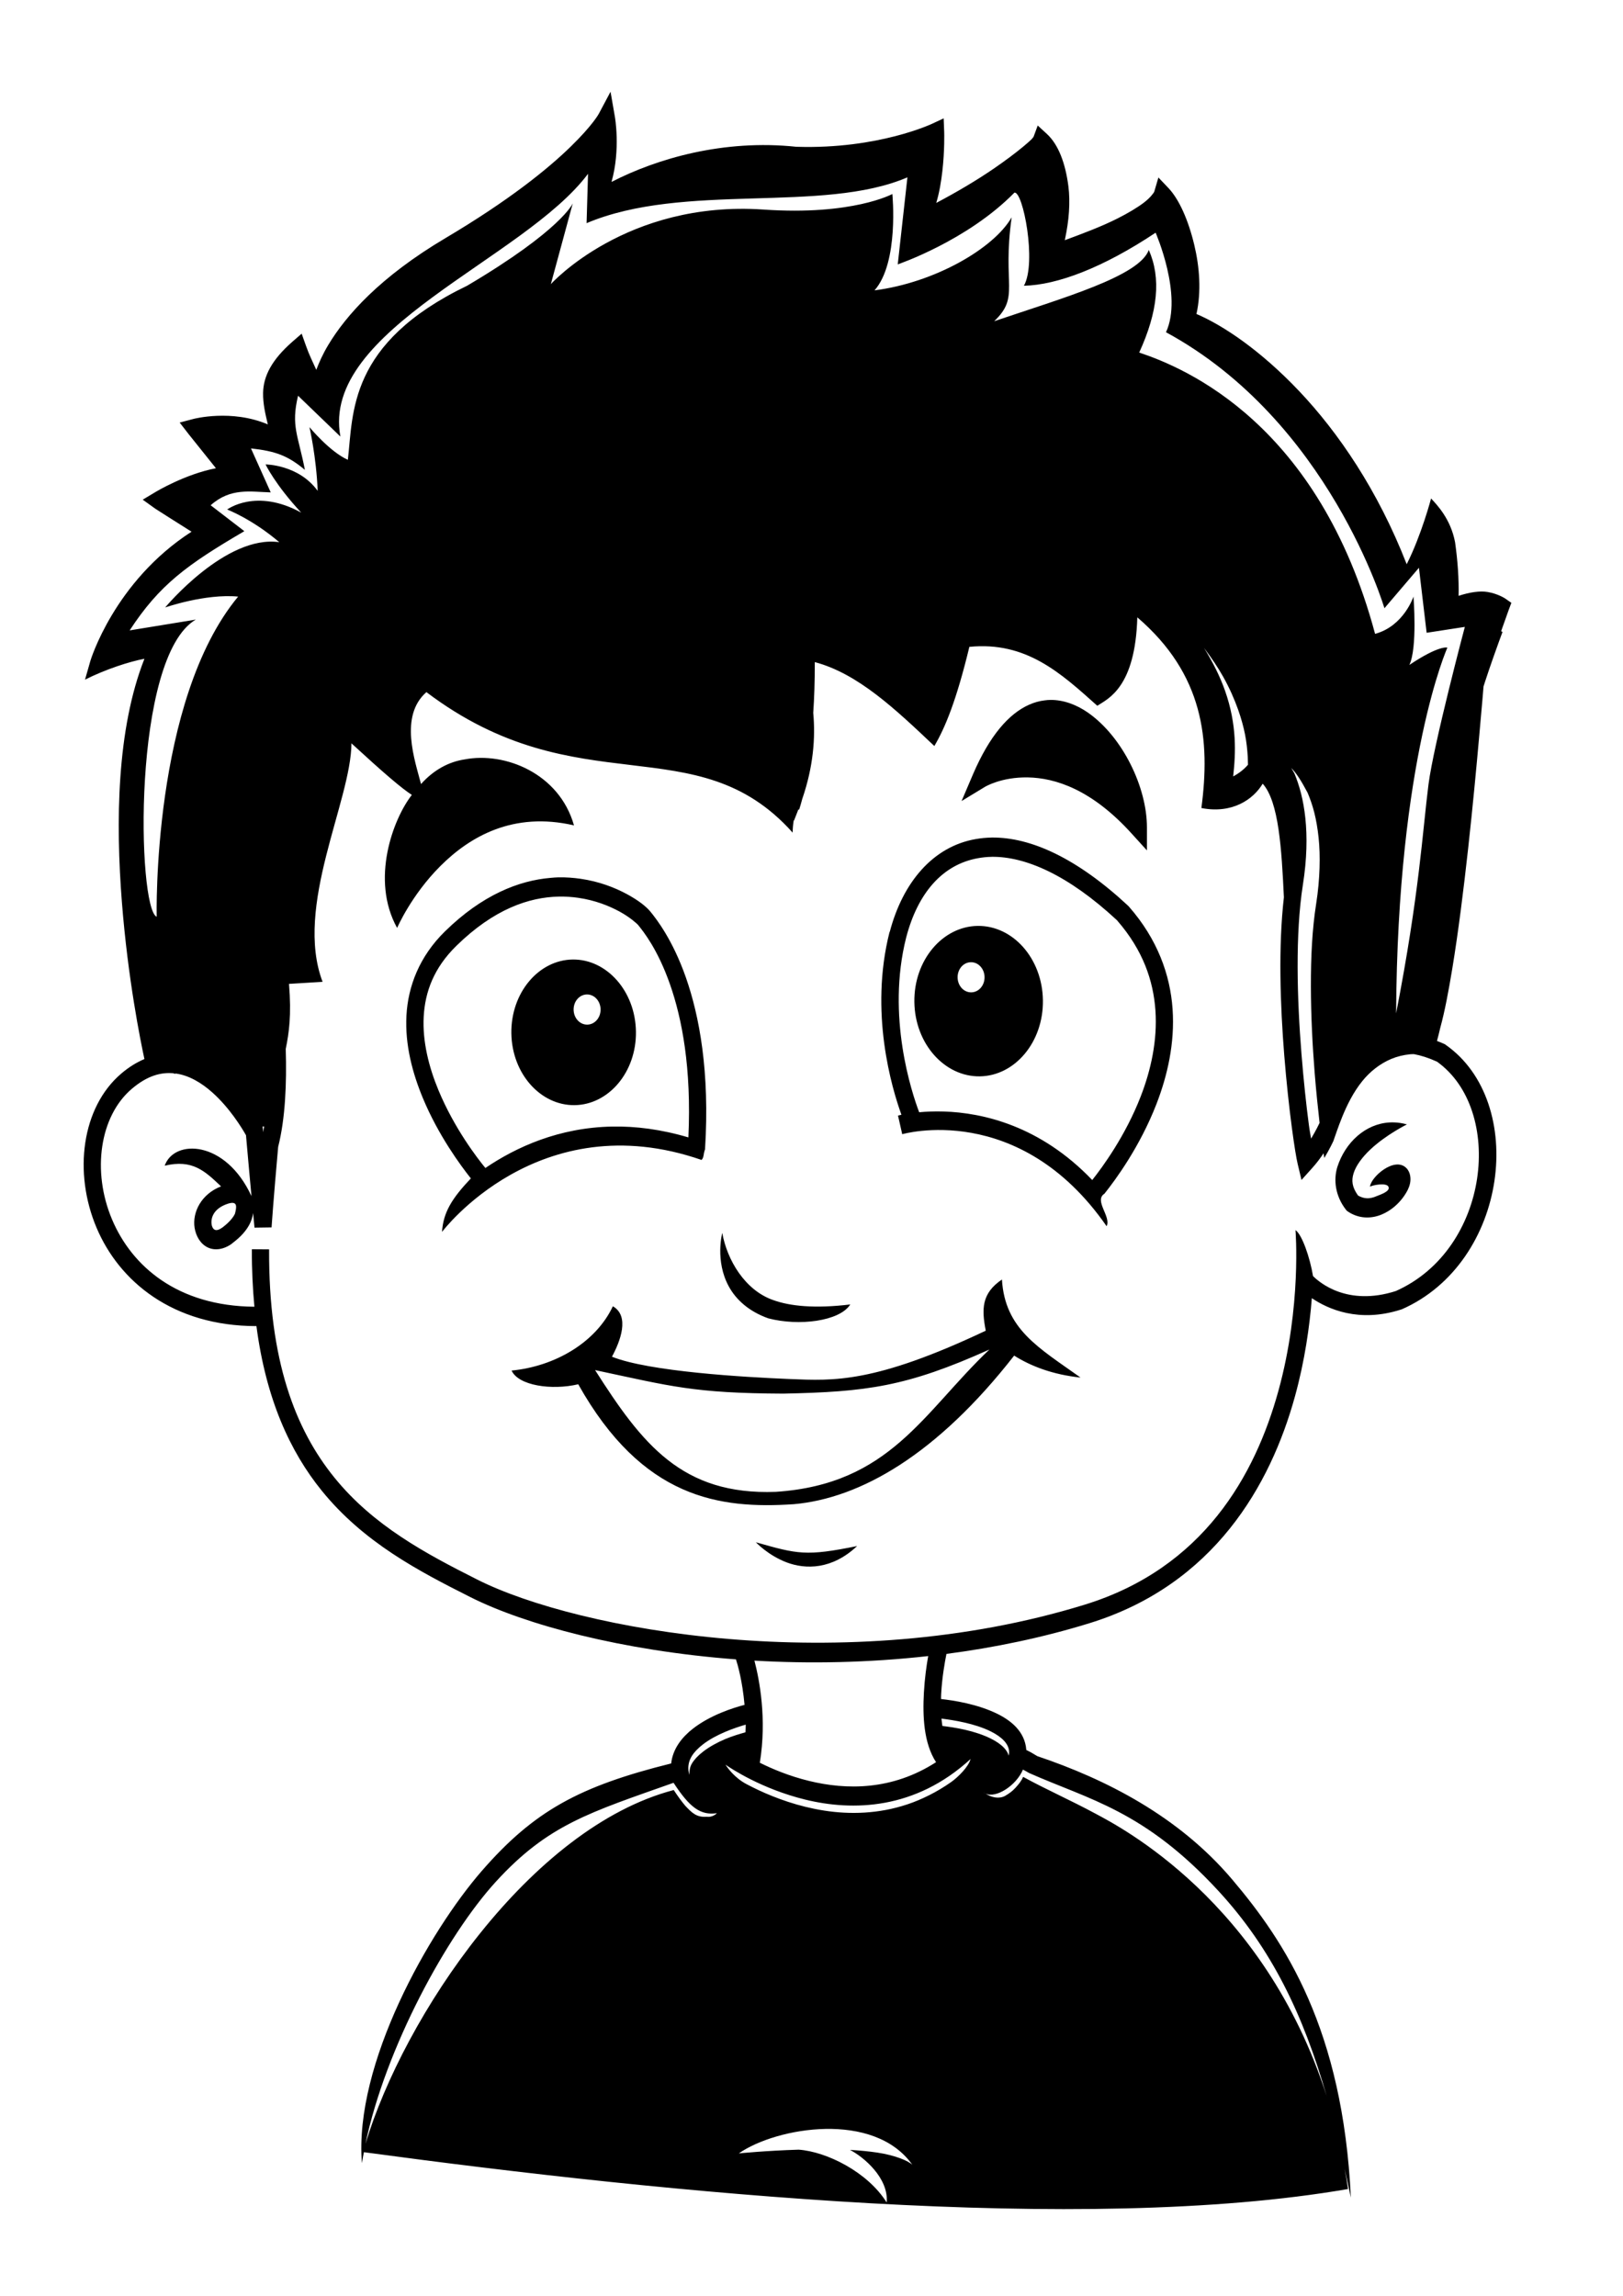 <?xml version="1.0" encoding="UTF-8" standalone="no"?>
<!-- Created with Inkscape (http://www.inkscape.org/) -->

<svg
   xmlns:dc="http://purl.org/dc/elements/1.1/"
   xmlns:cc="http://creativecommons.org/ns#"
   xmlns:rdf="http://www.w3.org/1999/02/22-rdf-syntax-ns#"
   xmlns:svg="http://www.w3.org/2000/svg"
   xmlns="http://www.w3.org/2000/svg"
   xmlns:sodipodi="http://sodipodi.sourceforge.net/DTD/sodipodi-0.dtd"
   xmlns:inkscape="http://www.inkscape.org/namespaces/inkscape"
   width="210mm"
   height="297mm"
   viewBox="0 0 210 297"
   version="1.1"
   id="svg3592"
   inkscape:version="0.92pre1 unknown"
   sodipodi:docname="Smiling Boy Black for T-Shirt.svg">
  <title
     id="title3618">Smiling Boy White on Transparent</title>
  <defs
     id="defs3586" />
  <sodipodi:namedview
     id="base"
     pagecolor="#ffffff"
     bordercolor="#666666"
     borderopacity="1.0"
     inkscape:pageopacity="0.0"
     inkscape:pageshadow="2"
     inkscape:zoom="0.7"
     inkscape:cx="297.63605"
     inkscape:cy="571.13296"
     inkscape:document-units="mm"
     inkscape:current-layer="layer1"
     showgrid="false"
     inkscape:window-width="959"
     inkscape:window-height="1054"
     inkscape:window-x="960"
     inkscape:window-y="0"
     inkscape:window-maximized="0" />
  <g
     inkscape:label="Layer 1"
     inkscape:groupmode="layer"
     id="layer1">
    <path
       style="fill:#000000;stroke-width:2.161"
       d="m 78.987,11.887 -1.495,2.81 c 0,0 -0.75,1.447 -3.659,4.282 -2.909,2.835 -7.922,6.92 -16.203,11.829 -8.471,5.021 -12.866,10.008 -15.149,13.806 -0.744,1.238 -1.197,2.288 -1.556,3.232 -0.553,-1.237 -0.922,-1.936 -1.336,-3.116 L 39.032,43.166 37.865,44.178 c -2.702,2.357 -3.786,4.482 -3.824,6.651 -0.023,1.378 0.282,2.694 0.614,4.075 -4.709,-2.008 -9.61,-0.712 -9.61,-0.712 l -1.796,0.473 1.203,1.552 c 0,0 1.92,2.41 3.49,4.357 -4.028,0.773 -7.818,3.074 -7.818,3.074 l -1.657,0.993 1.598,1.148 c 0,0 2.465,1.586 4.719,2.995 -10.017,6.456 -13.082,16.688 -13.082,16.688 l -0.702,2.451 c 2.672,-1.344 5.758,-2.341 7.689,-2.701 -3.598,9.119 -3.728,21.157 -2.917,31.485 0.781,9.944 2.401,17.912 2.914,20.298 -0.995,0.418 -2.005,1.033 -3.003,1.885 -5.113,4.361 -6.212,12.786 -3.192,19.933 2.933,6.943 9.859,12.721 20.689,12.73 1.238,9.434 4.341,16.222 8.45,21.289 5.432,6.697 12.516,10.388 19.234,13.77 7.082,3.565 19.589,6.93 34.364,8.054 0.241,0.753 0.828,2.79 1.109,5.884 -1.457,0.379 -4.404,1.309 -6.683,3.082 -1.367,1.064 -2.602,2.564 -2.809,4.497 -11.843,2.945 -17.728,6.114 -24.509,13.909 -6.78,7.794 -16.557,24.949 -15.508,37.796 0.069,-0.466 0.17,-0.941 0.258,-1.414 39.448,5.335 92.964,10.699 127.338,4.764 -0.132,-0.897 -0.288,-1.769 -0.446,-2.636 0.272,1.242 0.55,2.46 0.811,3.753 -1.035,-21.808 -8.53,-33.128 -15.411,-41.227 -6.881,-8.098 -16.231,-12.883 -25.154,-15.887 -0.582,-0.358 -1.04,-0.615 -1.437,-0.8 0,-0.023 7.7e-4,-0.054 0,-0.077 -0.198,-2.278 -1.904,-3.684 -3.695,-4.577 -2.576,-1.284 -5.741,-1.768 -7.331,-1.938 0.006,-0.216 -3.1e-4,-0.433 0.015,-0.647 0.123,-2.211 0.474,-4.139 0.685,-5.189 6.154,-0.808 12.375,-2.082 18.494,-3.969 16.112,-4.968 23.438,-17.859 26.601,-29.352 1.277,-4.637 1.895,-9.062 2.181,-12.701 2.073,1.403 6.078,3.223 11.513,1.482 l 0.046,-0.023 h 0.046 c 13.847,-6.063 16.306,-26.823 5.71,-34.235 l -0.069,-0.054 -0.09,-0.046 c -0.329,-0.152 -0.645,-0.276 -0.963,-0.397 0.142,-0.525 0.287,-1.095 0.431,-1.724 0.565,-2.053 1.058,-4.649 1.553,-7.651 0.771,-4.679 1.462,-10.21 2.053,-15.563 0.59,-5.354 1.074,-10.524 1.421,-14.433 0.174,-1.954 0.322,-3.595 0.423,-4.787 0.084,-0.996 0.124,-1.485 0.143,-1.708 0.054,-0.178 0.101,-0.322 0.167,-0.525 0.322,-1 0.73,-2.178 1.132,-3.328 0.583,-1.665 0.887,-2.457 1.158,-3.2 -0.094,-0.038 -0.133,-0.061 -0.181,-0.087 0.407,-1.143 0.96,-2.699 0.96,-2.699 l 0.364,-0.976 -0.809,-0.563 c 0,0 -0.906,-0.607 -2.262,-0.838 -0.985,-0.167 -2.318,0.023 -3.756,0.499 0.054,-2.152 -0.123,-4.594 -0.455,-6.936 -0.573,-3.006 -2.311,-4.809 -3.106,-5.66 0,0 -1.239,4.719 -3.154,8.508 -3.731,-9.575 -8.85,-17.058 -13.923,-22.407 -5.018,-5.29 -9.832,-8.491 -13.279,-9.969 0.645,-2.911 0.397,-6.096 -0.283,-8.934 -0.769,-3.21 -1.962,-5.92 -3.378,-7.395 l -1.264,-1.327 -0.533,1.824 c -0.038,0.13 -0.506,0.793 -1.361,1.439 -0.855,0.646 -2.05,1.359 -3.4,2.039 -2.109,1.064 -4.536,1.965 -6.813,2.807 0,-0.031 0.007,-0.069 0.015,-0.1 0.515,-2.384 0.718,-4.783 0.439,-6.923 -0.38,-2.904 -1.27,-5.345 -2.789,-6.732 l -1.173,-1.08 -0.535,1.452 c -0.046,0.061 -0.139,0.202 -0.263,0.328 -0.249,0.252 -0.647,0.593 -1.12,0.986 -0.947,0.785 -2.271,1.785 -3.814,2.841 -2.185,1.496 -4.785,3.032 -7.398,4.41 0.408,-1.346 0.636,-2.772 0.789,-4.093 0.314,-2.723 0.24,-5.056 0.24,-5.056 l -0.069,-1.792 -1.482,0.692 c 0,0 -6.968,3.312 -17.506,2.986 -0.023,-0.002 -0.046,0.002 -0.069,0 -9.415,-0.999 -18.035,1.519 -23.919,4.544 1.189,-4.214 0.437,-8.418 0.437,-8.418 l -0.56,-3.228 z m -2.902,10.597 -0.187,6.386 c 12.613,-5.329 30.516,-1.204 41.513,-5.929 l -1.252,11.26 c -8e-5,0 8.986,-3.043 15.093,-9.277 1.106,-0.257 2.915,9.046 1.232,12.043 4.339,-0.098 10.246,-2.342 17.042,-6.864 0,0 3.549,8.113 1.342,12.877 21.116,11.46 28.263,35.706 28.263,35.706 l 4.465,-5.235 0.996,8.41 4.943,-0.763 c 0,0 -4.041,15.224 -4.7,20.36 -0.768,5.985 -1.175,14.148 -4.192,29.63 0.177,-32.975 6.634,-47.306 6.634,-47.306 0,0 -1.016,-0.374 -4.92,2.239 1.065,-2.212 0.533,-8.847 0.533,-8.847 0,0 -1.243,3.82 -4.969,4.826 -7.275,-27.143 -24.486,-34.381 -30.52,-36.392 2.429,-5.301 2.851,-9.631 1.242,-13.27 -1.242,3.418 -11.136,6.204 -20.008,9.22 3.371,-3.217 1.022,-4.597 2.264,-13.444 -2.306,4.021 -9.937,8.445 -17.744,9.45 3.194,-3.619 2.306,-12.466 2.306,-12.466 0,0 -5.147,2.814 -16.683,2.011 C 81.032,25.902 71.273,36.76 71.273,36.76 l 2.838,-10.455 c 0,0 -1.419,3.418 -13.663,10.656 -15.438,7.439 -14.729,16.488 -15.439,22.52 -2.307,-1.005 -4.969,-4.222 -4.969,-4.222 0,0 0.888,3.82 1.065,8.243 -2.484,-3.418 -6.744,-3.419 -6.744,-3.419 0,0 1.243,2.615 4.615,6.234 -5.856,-3.217 -9.582,-0.402 -9.582,-0.402 0,0 3.194,1.206 6.744,4.227 -6.92,-1.005 -14.767,8.444 -14.767,8.444 0,0 5.185,-1.809 9.443,-1.407 C 19.635,90.651 20.274,118.598 20.274,118.598 17.77,117.575 17.043,85.006 25.332,80.155 l -8.557,1.397 c 3.855,-5.894 7.385,-8.474 14.841,-12.837 l -4.358,-3.351 c 2.59,-2.313 5.18,-1.73 7.77,-1.669 l -2.555,-5.686 c 3.195,0.354 4.772,0.935 6.977,2.775 -0.876,-4.51 -1.823,-5.671 -0.884,-9.589 l 5.479,5.283 C 41.458,42.605 67.813,33.561 76.085,22.484 Z m 71.07,57.376 c 8.611,7.39 9.454,15.889 8.293,24.673 3.992,0.778 6.716,-1.113 7.932,-3.151 2.099,2.349 2.445,8.474 2.743,14.7 -0.736,6.394 -0.472,13.975 0.046,20.44 0.289,3.582 0.649,6.831 0.976,9.297 0.327,2.466 0.592,4.045 0.759,4.745 l 0.496,2.083 1.359,-1.513 c 0.593,-0.652 1.083,-1.313 1.495,-1.938 0.031,0.16 0.061,0.371 0.097,0.608 0.719,-1.197 1.171,-2.184 1.171,-2.184 l 0.023,-0.046 v -0.023 c 0.159,-0.407 0.548,-1.661 1.138,-3.103 0.295,-0.721 0.652,-1.516 1.08,-2.304 0.428,-0.789 0.925,-1.572 1.527,-2.313 0.482,-0.593 1.027,-1.135 1.647,-1.617 0.62,-0.482 1.32,-0.91 2.077,-1.225 0.757,-0.314 1.571,-0.518 2.462,-0.606 0.149,-0.015 0.312,-0.007 0.465,-0.015 0.898,0.165 1.889,0.473 2.993,0.976 8.724,6.224 6.881,24.237 -5.327,29.673 -6.283,2.013 -9.907,-1.123 -10.717,-1.941 -0.403,-2.423 -1.422,-5.36 -2.267,-5.943 0,0 0.82,9.793 -2.202,20.768 -3.021,10.975 -9.73,22.958 -25.066,27.687 -31.128,9.598 -65.573,3.314 -78.568,-3.228 -6.695,-3.37 -13.461,-6.974 -18.514,-13.205 -5.053,-6.231 -8.518,-15.121 -8.455,-29.53 l -2.228,-0.015 c -0.015,2.64 0.114,5.112 0.327,7.437 -9.987,-0.08 -15.873,-5.266 -18.419,-11.29 -2.641,-6.251 -1.583,-13.369 2.546,-16.89 2.029,-1.73 3.81,-2.187 5.467,-2.016 0,0.015 0.008,0.046 0.015,0.061 0.085,-0.015 0.168,-0.023 0.252,-0.031 1.706,0.246 3.323,1.217 4.717,2.465 2.197,1.968 3.751,4.484 4.334,5.515 0.119,1.344 0.249,2.836 0.394,4.426 0.159,1.746 0.188,2.096 0.317,3.457 -3.363,-7.304 -10.026,-7.404 -11.229,-3.943 3.611,-0.86 5.215,0.709 7.291,2.676 -2.563,0.993 -3.746,3.358 -3.419,5.376 0.172,1.058 0.744,2.059 1.682,2.517 0.939,0.458 2.112,0.27 3.155,-0.492 v -0.031 h 0.023 c 1.091,-0.818 1.863,-1.661 2.323,-2.621 0.199,-0.416 0.317,-0.858 0.384,-1.3 0.038,0.412 0.181,1.89 0.181,1.89 l 2.206,-0.031 c 0,0 0.234,-3.481 0.854,-10.417 0.925,-3.661 1.116,-8.203 0.981,-12.678 0.421,-2.054 0.758,-4.334 0.423,-8.41 l 4.344,-0.265 c -3.71,-9.788 3.696,-23.392 3.734,-30.853 4.164,3.83 6.508,5.834 7.816,6.671 -2.418,3.09 -5.376,10.952 -1.906,17.21 0,0 1.817,-4.236 5.61,-8.02 3.794,-3.784 9.41,-7.072 17.275,-5.247 -1.903,-6.738 -8.946,-9.536 -14.13,-8.537 -2.035,0.302 -3.996,1.33 -5.661,3.19 -0.774,-2.998 -2.855,-8.777 0.696,-11.892 19.71,14.891 34.9,4.19 47.39,18.176 0,-0.546 0.054,-1.068 0.138,-1.597 l 0.038,0.038 0.557,-1.426 c 0.006,-0.008 0.006,-0.023 0.015,-0.031 0.031,0.023 0.054,0.046 0.085,0.061 0.159,-0.476 0.276,-0.933 0.405,-1.395 1.427,-4.147 1.727,-7.904 1.424,-11.138 0.129,-1.898 0.208,-4.051 0.2,-6.573 5.587,1.487 10.413,6.074 15.469,10.857 1.395,-2.358 2.861,-5.906 4.532,-12.829 7.356,-0.726 11.818,3.385 16.552,7.621 1.408,-0.917 4.923,-2.369 5.178,-11.441 z m 8.637,3.963 c 0.955,1.275 1.801,2.521 2.479,3.732 0.821,1.467 1.448,2.889 1.931,4.254 0.395,1.118 0.691,2.18 0.892,3.199 0.201,1.018 0.297,1.982 0.353,2.906 0.015,0.346 0.023,0.681 0.031,1.015 -0.454,0.531 -1.063,1.054 -1.918,1.514 0.334,-3.012 0.511,-6.665 -1.07,-11.137 -0.616,-1.742 -1.516,-3.577 -2.699,-5.483 z m -19.914,6.723 c -0.247,0.002 -0.482,0.031 -0.73,0.061 -0.664,0.08 -1.311,0.257 -1.976,0.551 -2.657,1.176 -5.131,4.025 -7.268,8.989 l -1.486,3.481 3.024,-1.835 c 0,0 2.099,-1.288 5.574,-1.222 3.476,0.069 8.236,1.51 13.487,7.352 l 1.9,2.09 v -2.988 c -4.6e-4,-5.17 -3.135,-11.692 -7.625,-14.831 -1.473,-1.029 -3.167,-1.668 -4.898,-1.649 h -0.002 -0.001 z m 31.194,8.802 c 0.669,0.672 1.286,1.641 2.122,3.213 0.313,0.747 0.616,1.588 0.86,2.552 0.244,0.964 0.433,2.059 0.559,3.252 0.126,1.193 0.167,2.497 0.122,3.933 -0.046,1.436 -0.179,2.992 -0.446,4.684 -0.25,1.584 -0.421,3.295 -0.53,5.088 -0.108,1.793 -0.147,3.662 -0.143,5.554 0.008,3.785 0.207,7.667 0.491,11.193 0.191,2.381 0.412,4.501 0.634,6.446 -0.09,0.189 -0.463,0.975 -1.1,2.037 -0.112,-0.717 -0.162,-0.842 -0.294,-1.838 -0.322,-2.422 -0.667,-5.62 -0.951,-9.147 -0.568,-7.053 -0.816,-15.497 0.182,-21.835 1.066,-6.767 0.158,-11.437 -1.094,-14.424 -0.153,-0.288 -0.271,-0.459 -0.411,-0.708 z m -38.757,9.003 v 0.002 c -0.723,0.008 -1.428,0.082 -2.112,0.203 -5.468,0.968 -9.391,5.568 -11.079,12.004 h -0.023 c -2.643,10.409 0.294,20.217 1.536,23.653 -0.286,0.061 -0.444,0.106 -0.444,0.106 l 0.547,2.409 c 0,0 15.115,-4.415 26.445,11.9 0.627,-1.222 -1.672,-3.321 -0.282,-4.203 1.438,-1.799 4.582,-6.074 6.718,-11.57 1.424,-3.664 2.409,-7.9 2.099,-12.328 -0.31,-4.429 -1.954,-9.027 -5.644,-13.239 l -0.046,-0.046 -0.046,-0.054 c -6.618,-6.16 -12.613,-8.9 -17.672,-8.838 z m 0.015,2.491 c 4.332,-0.046 9.846,2.319 16.173,8.185 0.023,0.023 0.038,0.046 0.069,0.077 3.308,3.808 4.658,7.743 4.929,11.607 0.273,3.891 -0.59,7.747 -1.914,11.154 -1.965,5.056 -4.886,9.054 -6.262,10.792 -6.733,-7.042 -14.181,-8.709 -19.209,-8.867 -1.223,-0.038 -2.294,0.015 -3.184,0.096 -0.951,-2.512 -4.267,-12.424 -1.676,-22.628 1.513,-5.771 4.721,-9.43 9.297,-10.239 0.57,-0.101 1.16,-0.168 1.779,-0.174 z m -56.06,2.655 c -0.334,0.008 -0.681,0.038 -1.023,0.069 -4.115,0.342 -8.866,2.207 -13.687,6.938 -3.305,3.244 -4.764,7.095 -4.969,10.873 -0.205,3.778 0.781,7.452 2.132,10.698 1.996,4.794 4.847,8.662 6.202,10.37 -2.478,2.624 -3.566,4.396 -3.732,6.923 0,0 12.486,-16.628 33.585,-9.31 0.337,-0.374 0.204,-0.725 0.447,-1.375 0.635,-10.061 -0.747,-17.286 -2.474,-22.221 -1.727,-4.936 -3.862,-7.62 -4.549,-8.473 -0.567,-0.703 -1.543,-1.483 -3.085,-2.32 -1.542,-0.838 -3.582,-1.637 -5.995,-1.984 -0.905,-0.13 -1.853,-0.207 -2.853,-0.184 z m 0.038,2.49 c 0.885,-0.015 1.74,0.046 2.542,0.164 2.137,0.309 3.952,1.033 5.302,1.766 1.349,0.734 2.294,1.594 2.407,1.735 0.673,0.835 2.536,3.125 4.14,7.708 1.529,4.368 2.789,10.768 2.372,19.782 -3.527,-1.048 -6.819,-1.46 -9.841,-1.404 -6.909,0.127 -12.433,2.654 -16.426,5.36 -1.024,-1.247 -4.001,-5.091 -6.065,-10.048 -1.25,-3.003 -2.09,-6.337 -1.916,-9.532 0.174,-3.195 1.305,-6.293 4.214,-9.146 4.874,-4.783 9.436,-6.31 13.272,-6.383 v -0.001 z m 54.193,3.794 c -4.542,0.061 -8.268,4.434 -8.191,9.849 0.077,5.414 3.923,9.676 8.465,9.613 4.542,-0.061 8.244,-4.433 8.168,-9.847 -0.077,-5.414 -3.899,-9.678 -8.441,-9.614 z m -52.408,4.347 c -4.396,0.061 -8.002,4.302 -7.928,9.547 0.077,5.245 3.798,9.355 8.194,9.293 4.396,-0.061 8,-4.275 7.926,-9.52 -0.077,-5.245 -3.797,-9.382 -8.193,-9.32 z m 51.527,0.349 c 0.966,-0.015 1.756,0.845 1.772,1.925 0.015,1.08 -0.75,1.961 -1.717,1.974 -0.966,0.015 -1.755,-0.845 -1.77,-1.925 -0.015,-1.08 0.749,-1.961 1.715,-1.974 z m -49.683,4.173 c 0.966,-0.015 1.758,0.846 1.773,1.927 0.015,1.08 -0.752,1.961 -1.718,1.974 -0.966,0.015 -1.757,-0.845 -1.772,-1.925 -0.015,-1.08 0.75,-1.962 1.717,-1.976 z m 104.413,16.55 c -0.185,-0.007 -0.368,-0.002 -0.548,0.006 -3.137,0.175 -5.739,2.583 -6.763,5.758 -0.518,1.687 -0.259,3.742 1.078,5.484 l 0.113,0.148 0.158,0.124 c 1.46,0.99 3.066,0.935 4.35,0.411 1.284,-0.525 2.297,-1.463 2.97,-2.456 0.337,-0.497 0.609,-0.994 0.735,-1.579 0.126,-0.585 0.08,-1.456 -0.495,-2.011 -1.528,-1.492 -4.582,1.186 -4.683,2.429 0.355,-0.211 2.108,-0.542 2.378,-0.007 0.309,0.614 -1.017,1.024 -1.675,1.293 -0.743,0.303 -1.471,0.315 -2.252,-0.14 -0.79,-1.11 -0.862,-1.943 -0.574,-2.88 0.304,-0.992 1.132,-2.101 2.162,-3.069 2.06,-1.935 4.74,-3.251 4.74,-3.251 -0.576,-0.162 -1.142,-0.247 -1.695,-0.262 z m -146.175,0.535 c -0.038,0.242 -0.077,0.5 -0.119,0.734 -0.006,-0.09 -0.015,-0.191 -0.023,-0.296 l 0.023,-0.031 c 0,0 -0.038,-0.069 -0.046,-0.077 -0.015,-0.118 -0.023,-0.24 -0.031,-0.335 l 0.195,-0.002 z m -4.225,9.88 c 0.789,-0.069 0.642,0.645 0.446,1.414 -0.222,0.463 -0.714,1.083 -1.581,1.74 -0.604,0.442 -0.885,0.388 -1.042,0.312 -0.157,-0.077 -0.325,-0.281 -0.388,-0.666 -0.125,-0.77 0.16,-2.085 2.167,-2.718 0.153,-0.046 0.286,-0.069 0.398,-0.081 z m 63.503,3.886 c 0,0 -0.974,3.6 0.855,6.935 0.915,1.667 2.534,3.191 5.091,4.109 3.955,1.039 9.239,0.392 10.619,-1.793 -4.612,0.557 -7.8,0.214 -9.941,-0.556 -3.706,-1.27 -6.002,-5.224 -6.624,-8.695 z m 36.187,6.024 c -2.65,1.797 -2.633,3.83 -2.092,6.621 -14.442,6.829 -19.721,6.484 -25.306,6.256 -6.039,-0.246 -18.264,-0.967 -23.059,-2.889 1.07,-1.989 2.333,-5.246 0.117,-6.527 -2.22,4.72 -7.54,7.783 -13.105,8.319 0.88,1.94 5.158,2.583 8.624,1.773 8.314,14.81 18.289,16.156 27.903,15.512 8.599,-0.765 18.505,-6.41 28.5,-19.221 2.162,1.369 4.983,2.456 8.588,2.841 -5.439,-3.882 -9.774,-6.24 -10.17,-12.686 z m -1.623,9.058 c -8.565,8.14 -12.848,17.436 -27.634,18.41 -12.139,0.457 -17.293,-6.178 -23.384,-15.75 9.849,2.1 12.758,2.993 24.345,3.045 10.783,-0.228 15.941,-0.879 26.672,-5.706 z m -30.214,24.935 c 0,0 1.582,1.699 3.999,2.608 2.418,0.909 5.844,0.954 9.102,-2.121 -6.636,1.353 -7.706,1.042 -13.101,-0.488 z m 22.295,14.722 h 0.002 c -0.217,1.199 -0.453,2.878 -0.557,4.737 -0.167,2.997 -0.038,6.51 1.573,8.989 -5.693,3.671 -11.601,3.606 -16.445,2.422 -2.513,-0.614 -4.681,-1.515 -6.357,-2.349 0.925,-5.669 -0.046,-10.719 -0.698,-13.21 7.131,0.417 14.735,0.276 22.482,-0.589 z m 1.723,8.09 c 1.557,0.189 4.33,0.637 6.372,1.654 1.471,0.734 2.291,1.602 2.374,2.555 0.015,0.165 -0.006,0.367 -0.046,0.583 -0.099,-0.348 -0.3,-0.685 -0.6,-1.006 -0.4,-0.428 -0.974,-0.83 -1.709,-1.197 -1.021,-0.509 -2.214,-0.886 -3.357,-1.148 -1.103,-0.253 -2.147,-0.396 -2.919,-0.491 -0.046,-0.312 -0.089,-0.626 -0.117,-0.951 z m -25.332,0.779 c 0,0.321 -0.015,0.658 -0.031,0.989 -0.711,0.204 -1.699,0.486 -2.627,0.881 -0.998,0.425 -2.021,0.973 -2.872,1.634 -0.623,0.485 -1.106,0.986 -1.426,1.514 -0.281,0.464 -0.339,0.956 -0.332,1.484 -0.069,-0.259 -0.123,-0.505 -0.135,-0.721 -0.069,-1.23 0.625,-2.243 1.87,-3.212 1.701,-1.323 4.128,-2.157 5.552,-2.569 z m 29.09,4.455 c -0.259,1.003 -1.638,2.362 -2.519,2.979 -0.927,0.649 -1.864,1.21 -2.804,1.682 -0.94,0.472 -1.873,0.871 -2.814,1.185 -0.94,0.314 -1.887,0.56 -2.817,0.735 -1.86,0.351 -3.68,0.443 -5.429,0.351 -1.75,-0.09 -3.426,-0.374 -4.975,-0.753 -1.549,-0.378 -2.992,-0.87 -4.276,-1.382 -1.284,-0.512 -2.401,-1.054 -3.339,-1.547 -1.551,-0.816 -2.454,-2.089 -2.733,-2.524 0.691,0.479 4.676,3.138 10.323,4.519 6.134,1.499 14.203,1.331 21.382,-5.246 z m 6.781,1.363 c 0.241,0.128 0.477,0.246 0.786,0.436 7.807,3.461 14.916,4.858 24.498,15.249 6.903,7.485 10.99,16.042 14.01,26.538 -8.097,-25.273 -26.851,-34.876 -29.808,-36.472 -3.386,-1.828 -6.487,-3.176 -9.465,-4.814 -0.224,0.54 -0.585,0.974 -1.005,1.433 -0.42,0.459 -0.833,0.739 -1.335,1.036 -0.789,0.412 -1.716,0.215 -2.543,-0.306 1.412,0.66 4.018,-1.076 4.861,-3.1 z m -45.209,1.707 c 2.098,3.204 3.488,4.24 5.612,3.93 -0.335,0.345 -0.874,0.536 -1.309,0.46 -1.33,0.113 -1.944,-0.531 -2.759,-1.384 -0.475,-0.556 -0.974,-1.236 -1.52,-2.07 -18.604,4.887 -34.925,29.298 -39.888,45.767 2.602,-12.42 10.537,-26.98 16.876,-33.911 6.769,-7.401 12.12,-8.941 22.987,-12.793 z m 40.151,1.271 c 0.061,0.046 0.126,0.09 0.195,0.123 -0.069,-0.038 -0.137,-0.069 -0.203,-0.117 0,-0.002 0.007,-0.002 0.007,-0.006 z M 106.793,275.41 c 4.387,-0.084 8.787,1.138 11.273,4.665 -0.499,-0.536 -2.273,-1.262 -4.544,-1.602 -1.089,-0.163 -2.291,-0.279 -3.545,-0.349 1.77,0.905 5.03,3.647 4.751,6.803 -2.479,-3.963 -7.791,-6.582 -11.389,-6.833 -4.267,0.131 -7.744,0.481 -7.744,0.481 2.434,-1.693 6.81,-3.081 11.198,-3.164 z"
       id="path6634"
       inkscape:connector-curvature="0" />
  </g>
</svg>
